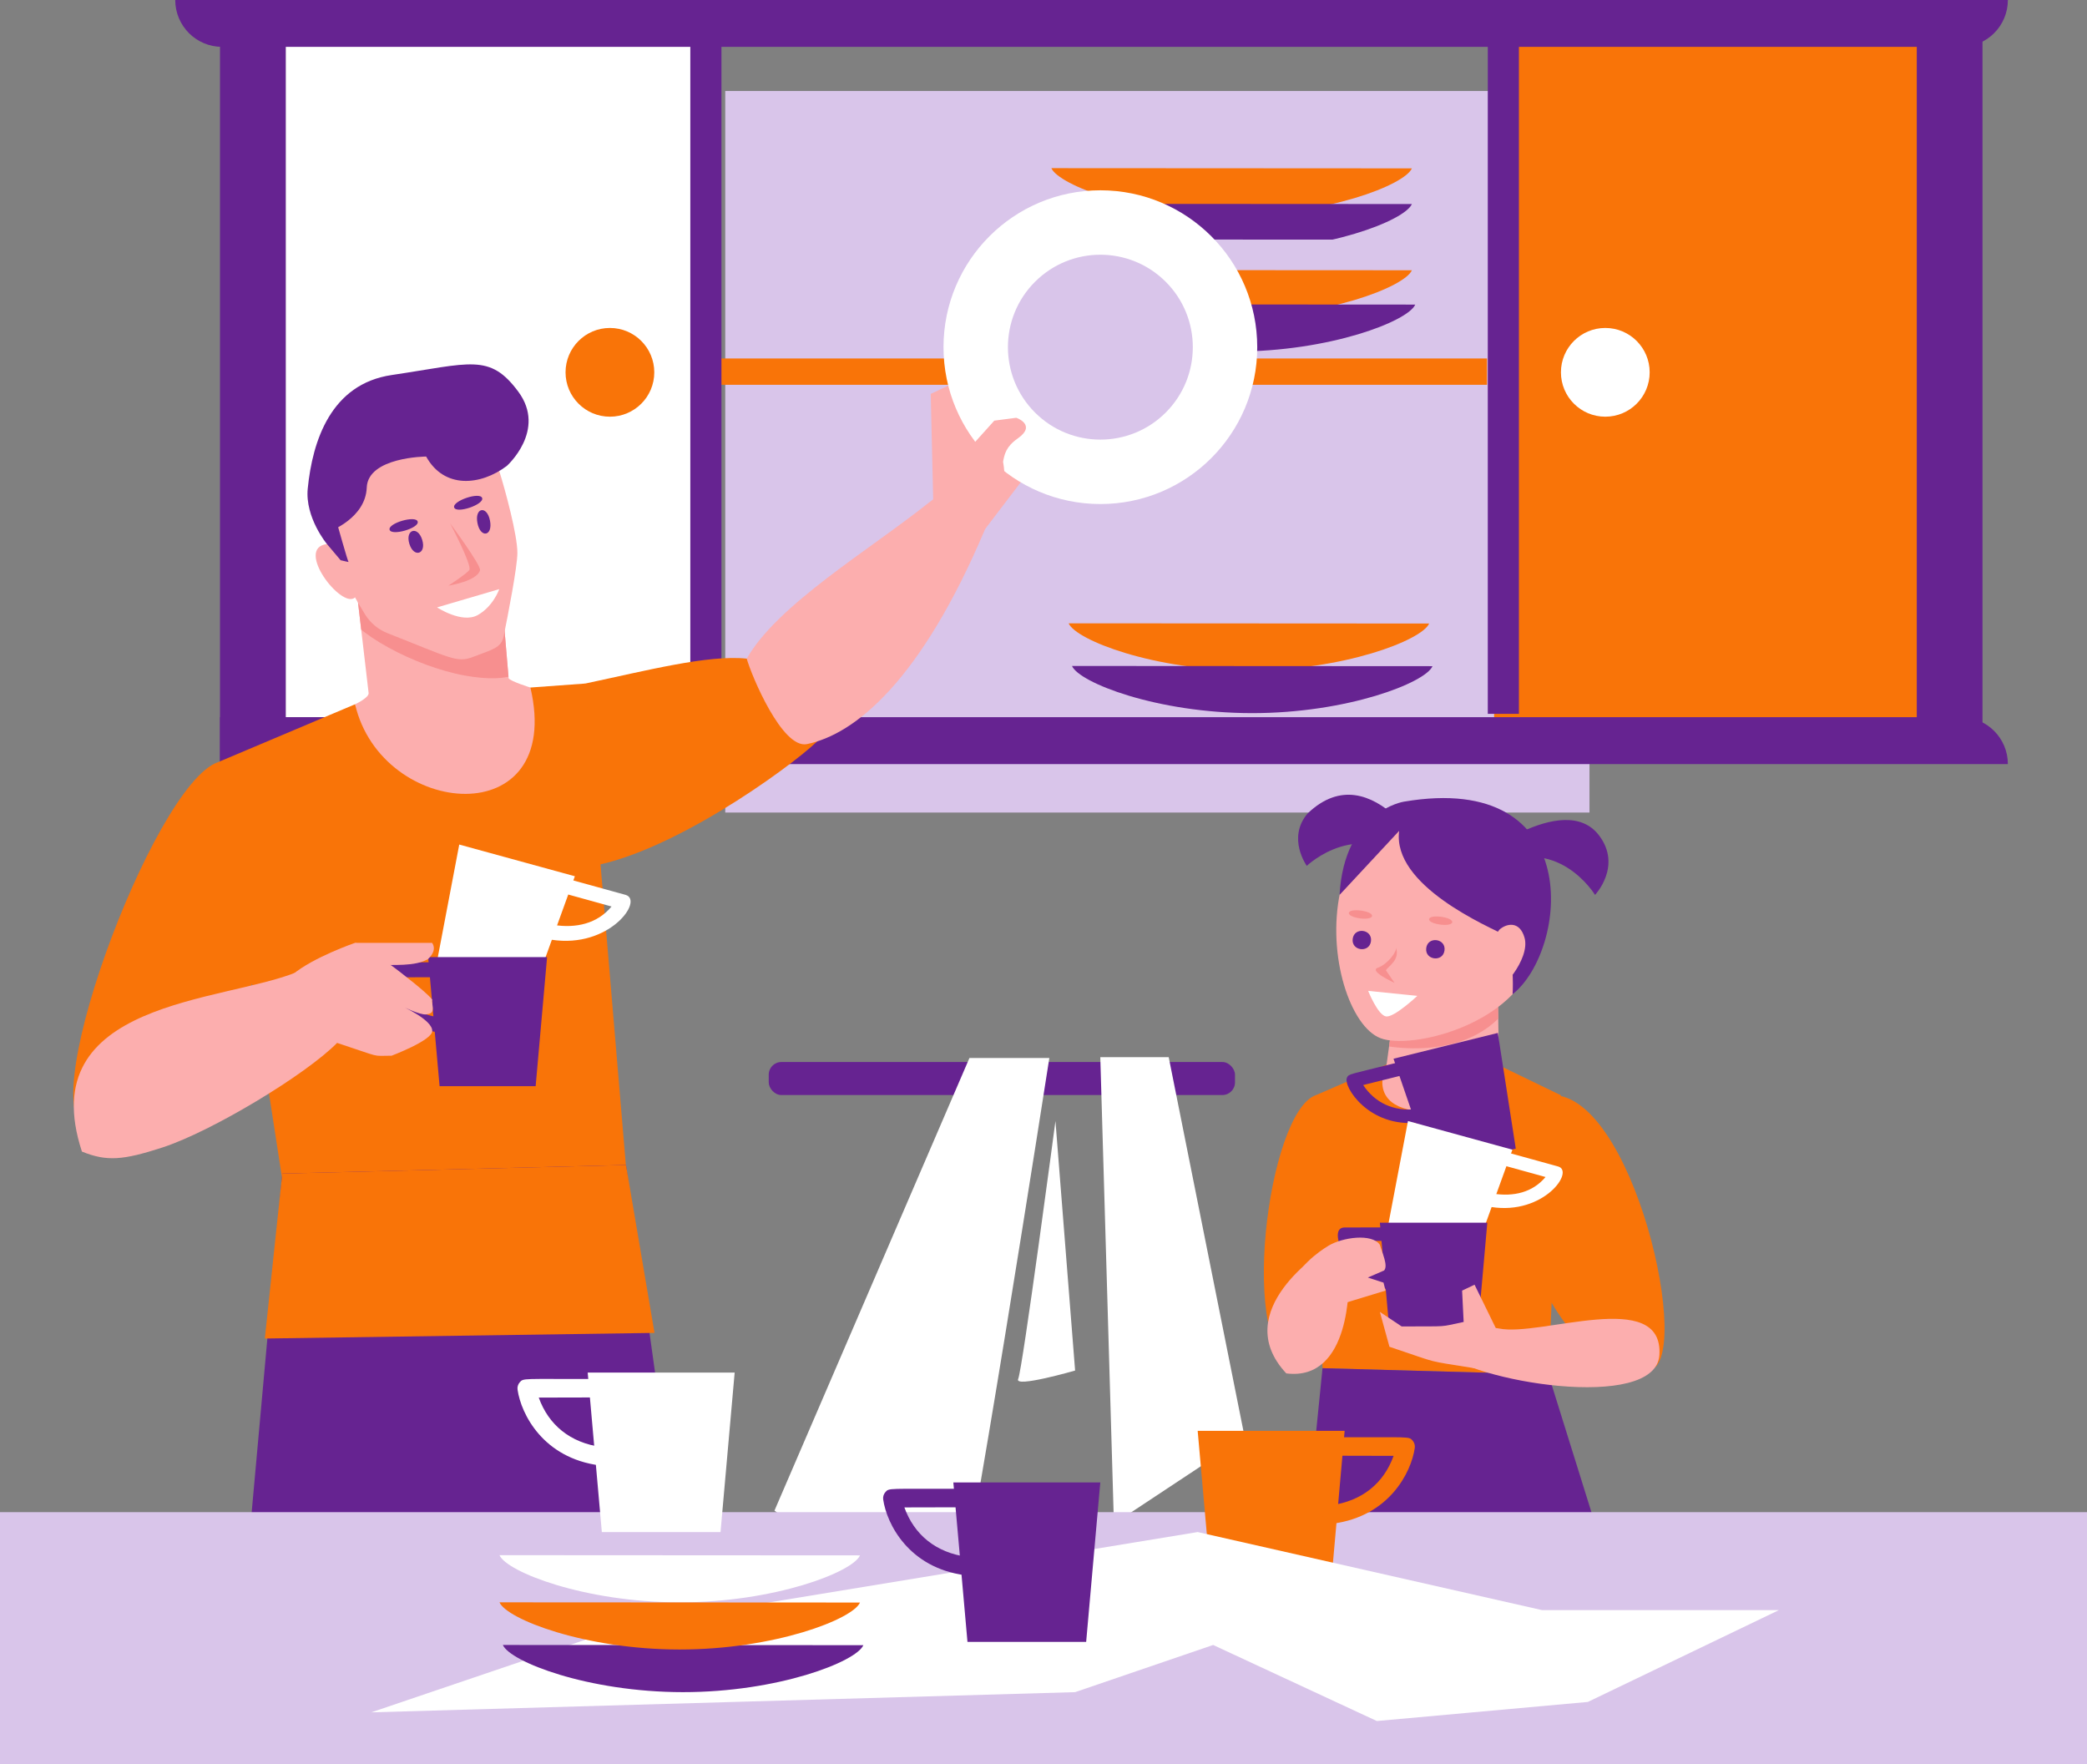 <?xml version="1.0" encoding="UTF-8"?><svg id="_Ñëîé_1" xmlns="http://www.w3.org/2000/svg" xmlns:xlink="http://www.w3.org/1999/xlink" viewBox="0 0 4460.33 3770.67"><rect x="0" y="0" width="4460.33" height="3770.67" fill="#808080" stroke="none"/><defs><style>.cls-1{fill:#fff;}.cls-2{fill:#fcaeae;}.cls-3{fill:#d9c5ea;}.cls-4{clip-path:url(#clippath-1);}.cls-5{fill:#662391;}.cls-6{clip-path:url(#clippath);}.cls-7{fill:#f97408;}.cls-8{fill:#f78f8f;}</style><clipPath id="clippath"><path class="cls-2" d="m1064.88,1189.7l22.15,259.72c3.49,6.57,46.58,19.9,46.58,19.9,32.48,15.91,33.28,225.46-97.58,227.07-77.84.96-277.17,24.49-277.17-191.31,0,0,31.29-14.35,28.86-24.66l-28.86-246.69,306.03-44.04Z"/></clipPath><clipPath id="clippath-1"><path class="cls-2" d="m3200.87,2103.55l2.77,173.15c-58.89,128.43-298.67,131.43-240.24-1.78l25.51-185.12,211.96,13.74Z"/></clipPath></defs><rect class="cls-3" x="1549.99" y="194.43" width="1847.07" height="1542.06"/><rect class="cls-7" x="3193.23" width="926.29" height="1588.45"/><g><rect class="cls-5" x="1642.94" y="2269.67" width="996.48" height="70.56" rx="26.99" ry="26.99"/><polygon class="cls-1" points="2351.55 2259.3 2497.75 2259.3 2660.13 3071.59 2380.69 3256.41 2351.55 2259.3"/><path class="cls-1" d="m2242.64,2261.1h-170.76l-416.68,967.22s359.04,268.32,382.27,235.07c23.23-33.25,205.17-1202.29,205.17-1202.29Z"/><path class="cls-1" d="m2255.71,2395.8l42.01,533.2s-130.86,37.87-121.67,18.04c9.19-19.82,79.66-551.25,79.66-551.25Z"/></g><rect class="cls-1" x="610.59" y="93.18" width="912.87" height="1439.56"/><g><path class="cls-7" d="m3017.47,359.8c-15.32,35.54-182.47,100.49-385.79,100.37s-369.43-65.26-384.7-100.81l770.49.44Z"/><path class="cls-5" d="m3017.47,436.06c-15.32,35.54-182.47,100.49-385.79,100.37s-369.43-65.26-384.7-100.81l770.49.44Z"/><path class="cls-3" d="m3017.47,512.19c-15.32,35.54-182.47,100.49-385.79,100.37-203.31-.12-369.43-65.26-384.7-100.81l770.49.44Z"/><path class="cls-7" d="m3017.47,577.57c-15.32,35.54-182.47,100.49-385.79,100.37-203.31-.12-369.43-65.26-384.7-100.81l770.49.44Z"/><path class="cls-5" d="m3024.67,650.92c-15.32,35.54-182.47,100.49-385.79,100.37-203.31-.12-369.43-65.26-384.7-100.81l770.49.44Z"/></g><g><path class="cls-3" d="m3054.36,1251.69c-15.32,35.54-182.47,100.49-385.79,100.37-203.31-.12-369.43-65.26-384.7-100.81l770.49.44Z"/><path class="cls-7" d="m3054.38,1332.54c-15.32,35.54-182.47,100.49-385.79,100.37-203.31-.12-369.43-65.26-384.7-100.81l770.49.44Z"/><path class="cls-5" d="m3061.57,1423.68c-15.32,35.54-182.47,100.49-385.79,100.37-203.31-.12-369.43-65.26-384.7-100.81l770.49.44Z"/></g><g><rect class="cls-7" x="1528.56" y="766.1" width="1649.5" height="56.25"/><path class="cls-5" d="m4291.21,1632.9H470.17v-100.16h3720.88c55.32,0,100.16,44.85,100.16,100.16Z"/><path class="cls-5" d="m4191.04,100.16H474.68C419.36,100.16,374.52,55.32,374.52,0h3916.69c0,55.32-44.85,100.16-100.16,100.16Z"/><rect class="cls-5" x="1475.34" y="99.31" width="66.54" height="1426.26"/><rect class="cls-5" x="3179.7" y="99.31" width="66.54" height="1426.26"/><rect class="cls-5" x="470.17" y=".24" width="140.42" height="1628.65"/><rect class="cls-5" x="4096.55" y="8.16" width="140.42" height="1620.73"/></g><circle class="cls-1" cx="3430.85" cy="795.7" r="94.82"/><circle class="cls-7" cx="1303.51" cy="795.7" r="94.82"/><g><path class="cls-7" d="m1246.69,1853.79c176.1-21.31,438.4-210.82,499.82-269.32,72.97-69.49-74.69-168.67-150.59-176.89-82.27-8.91-216.59,26.1-345.07,53.21-77.04,16.26-93.29,403.78-4.16,393Z"/><g><path class="cls-2" d="m1064.88,1189.7l22.15,259.72c3.49,6.57,46.58,19.9,46.58,19.9,32.48,15.91,33.28,225.46-97.58,227.07-77.84.96-277.17,24.49-277.17-191.31,0,0,31.29-14.35,28.86-24.66l-28.86-246.69,306.03-44.04Z"/><g class="cls-6"><path class="cls-8" d="m1134,1328.62s67.12,152.61-140.93,115.02c-105.56-19.07-242.65-91.88-262.13-147.24-18.92-53.74-17.06-106.04-17.06-106.04l420.12,138.25Z"/></g></g><path class="cls-7" d="m1250.85,1460.79l-117.25,8.54c73.15,313.41-317.71,280.71-374.76,35.76l-293.06,123.85,136.7,886.7,735.54-20.6-87.17-1034.24Z"/><path class="cls-2" d="m698.78,1162.69c-69.62,8.44,30.74,139.07,59.64,114.47,4.41-5.04-26.9-121.4-59.64-114.47Z"/><path class="cls-2" d="m709.35,1181.67c9.54,30.54,69.01,128.45,70.92,131.53,11.28,18.19,28.15,32.22,48.08,40.03,134.89,52.91,147.93,64.21,183.08,50.5,40.11-15.64,59.88-18.55,65.02-44.02,8.95-44.34,29.3-148.37,29.3-178.18,0-38.22-25.45-132.43-38.73-174.95-49.66-158.97-194.05-103.25-224.75-94.04-112.49,33.75-182.58,110.15-132.92,269.12Z"/><path class="cls-5" d="m698.78,1162.69l29.17,34.59s18.54,4.39,16.94,3.64c-1.6-.75-24.52-82.38-24.52-82.38-17.56,3.85-28.46,14.68-21.59,44.15Z"/><path class="cls-2" d="m1724.52,1590.23c102.19-20.77,243.32-133.94,380.97-459.77,11.29-26.73-32.11-126.86-119.67-56.81-126.17,100.94-324.03,217.86-389.9,333.94,9.98,36.06,75.85,193.37,128.6,182.65Z"/><path class="cls-7" d="m465.78,1628.93c-139.27,47.01-411.33,783.7-269.25,783.7,75.91,0,321.31-183.19,380.6-408.86,49.09-186.82-101.55-376.57-111.35-374.84Z"/><path class="cls-2" d="m175.09,2461.06c-106.21-323.92,303.37-318.7,460.6-384.18,49.74-20.72,123.04,112.96,84.77,151.92-66.4,67.6-267.73,189.26-373.79,223.66-83.67,27.14-118.6,30.11-171.57,8.59Z"/><polygon class="cls-5" points="1508.61 3708.87 1337.87 2489.7 603.28 2508.1 494.75 3708.87 1508.61 3708.87"/><path class="cls-5" d="m1020.42,1117.87c6.54,33.25,33.34,27.97,26.79-5.27-6.54-33.25-33.34-27.97-26.79,5.27Z"/><path class="cls-5" d="m874.87,1162.13c9.33,30.71,36.82,22.35,27.48-8.35-9.33-30.71-36.82-22.35-27.48,8.35Z"/><path class="cls-8" d="m961.88,1118.26s66.6,89.94,63.98,100.35c-5.91,23.48-67.57,33.03-67.57,33.03,0,0,41.32-26.79,44.9-33.94,5.37-10.71-41.31-99.44-41.31-99.44Z"/><path class="cls-1" d="m1067.02,1259.05l-132.92,39.02s53.14,35,86.61,16.53c33.47-18.48,46.31-55.55,46.31-55.55Z"/><path class="cls-5" d="m970.67,1084.58c4.71,13.88,64.49-6.41,59.77-20.29-4.71-13.88-64.49,6.41-59.77,20.29Z"/><path class="cls-5" d="m832.65,1132.15c4.07,13.93,64.06-3.59,59.99-17.53-4.07-13.93-64.06,3.59-59.99,17.53Z"/><path class="cls-5" d="m910.76,975.68s-124.41.75-126.95,66.34-79.47,93.5-79.47,93.5l-5.56,27.18s-47.22-56.55-41.08-118.53c10.14-102.4,49.64-223.48,179.29-242.67,168.65-24.96,209.4-47.14,270.68,35.47s-24.66,158.9-24.66,158.9c-55.67,41.87-133.64,49.63-172.25-20.18Z"/><g><polygon class="cls-1" points="1123.15 2163.94 923.6 2109.22 981.51 1804.9 1228.59 1872.66 1123.15 2163.94"/><path class="cls-1" d="m1336.8,1912.4l-112.48-31.09c-20.37-5.64-28.89,25.17-8.51,30.8l91.21,25.21c-30.63,36.76-75.87,46.84-123.49,39.41-20.88-3.25-25.81,28.31-4.92,31.57,124.1,19.35,198.23-84.83,158.2-95.9Z"/><polygon class="cls-5" points="939.47 2321.3 1144.78 2321.3 1169.23 2045.45 915.01 2045.45 939.47 2321.3"/><path class="cls-5" d="m939.54,2174.29c-55.17-7.22-92.38-38.76-109.2-85.6l94.99-.22c21.14-.05,21.06-31.95-.07-31.95-123.01.29-121.23-1.85-127.84,5.8-14.98,17.32,22.04,128.48,137.98,143.66,21.17,2.79,24.93-28.96,4.15-31.68Z"/></g><polygon class="cls-2" points="1994.81 1084.6 1989.15 841.77 2050.43 812.96 2205.67 999.05 2105.48 1130.45 1994.81 1084.6"/><path class="cls-2" d="m758.84,2014.97c30.82,6.83,177.12,123.17,164.39,123.17,1.65,18.62,6.12,27.52-12.43,29.76-13.85,1.67-53.22-18.21-53.22-18.21,0,0,68.43,30.3,66.14,54.41-1.9,20.08-86.79,52.07-86.79,52.07-44.54,0-16.95,5.45-116.48-27.36,0,0-109.98-133.67-95.26-145.98,44.7-37.38,133.65-67.85,133.65-67.85Z"/><path class="cls-2" d="m758.84,2014.97h164.76c7.76,12.02,2.49,23.67-8.59,34.47-27.68,16.44-73.15,12.18-117.6,12.87l-38.57-47.34Z"/><polygon class="cls-7" points="566.01 2860.58 1398.8 2848.55 1337.87 2489.7 603.28 2508.1 566.01 2860.58"/><g><circle class="cls-1" cx="2351.71" cy="741.94" r="335.26"/><circle class="cls-3" cx="2351.71" cy="741.94" r="197.57" transform="translate(164.17 1880.22) rotate(-45)"/></g><path class="cls-2" d="m2043.24,989.85l81.74-90.89,46.98-6.13s44.57,15.14,3,44.28c-24.96,17.5-28.24,33.76-31.2,49.63,10.37,58.25-8.41,98.62-8.41,98.62l-92.12-95.52Z"/></g><g><g><polygon class="cls-7" points="2813.06 2340.2 2963.4 2274.93 3171.38 2261.1 3336.02 2340.74 3309.32 2937.29 2826.46 2923.96 2813.06 2340.2"/><g><path class="cls-2" d="m3200.87,2103.55l2.77,173.15c-58.89,128.43-298.67,131.43-240.24-1.78l25.51-185.12,211.96,13.74Z"/><g class="cls-4"><path class="cls-8" d="m2919.43,2224.68c6.25,6.79,221.61,61.66,311.34-84.13,83.51-135.68-79-117.61-79-117.61l-232.34,201.75Z"/></g></g><path class="cls-7" d="m2813.06,2340.2c-104.3,33.73-170.27,554.4-38.78,587.44,131.49,33.05,141.44-549.61,38.78-587.44Z"/><path class="cls-7" d="m3308.43,2340.74c-180.96,20.47-25.67,610.72,214.14,588.26,101.5-9.51-33.18-608.72-214.14-588.26Z"/><polygon class="cls-5" points="3309.32 2937.29 3557.47 3732.46 2745.4 3732.46 2826.46 2923.96 3309.32 2937.29"/><path class="cls-2" d="m3078.97,2885.86c-3.96-12.57,85.79-54.83,124.67-46.72,88.61,18.49,351.9-88.26,342.78,56.8-7.72,122.89-405.55,56.42-467.45-10.08Z"/><g><path class="cls-5" d="m3064.57,1851.74s-129.55-247.61-269.84-113.4c-44.87,52.55-1.88,112.08-1.88,112.08,0,0,114.51-109.41,229.92,3.37l41.8-2.05Z"/><g><path class="cls-2" d="m3273.62,2061.49c-49.44,130.64-258.66,181.68-323.09,157.3-64.42-24.38-115.2-175.59-86.4-312.28,28.57-135.61,109.74-218.84,294.27-159.06,115.02,37.26,164.66,183.39,115.22,314.04Z"/><path class="cls-5" d="m2930.03,2011.55c-3.42,25.83-42.47,20.66-39.05-5.17,3.42-25.83,42.47-20.66,39.05,5.17Z"/><path class="cls-5" d="m3087.19,2031.24c-3.42,25.83-42.47,20.66-39.05-5.17,3.42-25.83,42.47-20.66,39.05,5.17Z"/></g><path class="cls-8" d="m2983.48,2025.09c2.43,8.48-18.31,36.03-38.74,43.07-20.43,7.04,35.64,32.34,35.64,32.34l-18.37-26.81c4.87-9.1,30.49-21.65,21.48-48.61Z"/><path class="cls-1" d="m2924.01,2117.61l105.09,10.67s-49.12,46.3-66.68,43.97c-17.57-2.33-38.41-54.64-38.41-54.64Z"/><path class="cls-8" d="m2932.31,1957.59c-1.47,11.08-50.97,4.53-49.5-6.56,1.47-11.08,50.97-4.53,49.5,6.56Z"/><path class="cls-8" d="m3103.72,1970.88c-1.47,11.08-50.97,4.53-49.5-6.56,1.47-11.08,50.97-4.53,49.5,6.56Z"/><path class="cls-5" d="m2990.28,1775.63c-15.44,116.57,188.68,204.01,231.36,225.3,15.64,64.56,11.03,123.93,11.03,123.93,118.76-94.15,158.67-478.11-232.39-411.59,0,0-127.29,19.42-137.35,199.26l127.36-136.89Z"/><path class="cls-2" d="m3204.29,1987.05c14.79-13.5,43.6-20.12,54.04,17.3,12.85,46.08-54.96,121.81-62.89,106.78,0,0-22.46-83.97,8.85-124.08Z"/><path class="cls-5" d="m3146.22,1843.06s195.79-157.03,271.27-57.67c49.83,65.6-8.58,127.13-8.58,127.13,0,0-82.08-135.45-222.87-56.6l-39.82-12.86Z"/></g></g><path class="cls-2" d="m2749.1,2935.15c-125.51-134.1,81.74-264.27,81.74-264.27l51.6,66.75s6.75,215.08-133.34,197.51Z"/></g><g><g><polygon class="cls-5" points="3059.47 2499.19 3239.49 2454.69 3201.14 2207.51 2978.23 2262.62 3059.47 2499.19"/><path class="cls-5" d="m3027.67,2370.27c-49.94,5.62-89.4-13.96-114.3-51.39l83.24-20.78c18.53-4.63,11.55-32.56-6.99-28-107.82,26.92-106.7,24.66-110.84,32.79-9.38,18.43,47.09,107.89,152.12,96.06,19.17-2.14,15.58-30.8-3.23-28.68Z"/></g><polygon class="cls-1" points="3137.05 2720.09 2956.82 2670.66 3009.11 2395.8 3232.28 2457 3137.05 2720.09"/><path class="cls-1" d="m3330.02,2492.89l-101.6-28.08c-18.4-5.09-26.09,22.73-7.69,27.82l82.38,22.77c-27.67,33.2-68.53,42.31-111.54,35.6-18.86-2.94-23.31,25.57-4.45,28.52,112.4,17.53,178.84-76.68,142.89-86.62Z"/><polygon class="cls-5" points="2971.14 2862.21 3156.58 2862.21 3178.67 2613.06 2949.06 2613.06 2971.14 2862.21"/><path class="cls-5" d="m2989,2758.17c17.9,0,19.61-26.41,1.86-28.74-37.62-4.93-95.91-69.72-98.63-77.32l85.79-.2c19.07-.04,19.04-28.86-.03-28.86l-104.62.24c-44.47.1,21.04,134.87,115.64,134.87Z"/></g><path class="cls-2" d="m2839.32,2662.2c29.49-17.87,93.14-26.93,109.74-1.87,4.48,16.43,18.29,44.47,9.05,54.81l-34.75,15.11,33.46,10.84,4.33,17.08-87.39,26.58s-109.33-34.03-105.92-47.12c10.37-39.73,71.49-75.44,71.49-75.44Z"/><rect class="cls-3" y="3231.64" width="4460.33" height="539.03"/><g><polygon class="cls-1" points="1286.25 3274.18 1539.9 3274.18 1570.12 2933.37 1256.03 2933.37 1286.25 3274.18"/><path class="cls-1" d="m1286.34,3092.55c-68.16-8.93-114.14-47.88-134.92-105.76l117.36-.27c26.12-.06,26.02-39.48-.09-39.48-152.01.35-149.78-2.28-157.95,7.16-3.74,4.32-5.42,10.06-4.61,15.71,7.54,52.41,54.97,146.05,175.08,161.78,26.16,3.45,30.8-35.78,5.13-39.14Z"/></g><g><polygon class="cls-7" points="2843.54 3398.73 2589.88 3398.73 2559.67 3057.92 2873.75 3057.92 2843.54 3398.73"/><path class="cls-7" d="m2843.45,3217.1c68.16-8.93,114.14-47.89,134.92-105.76l-117.36-.27c-26.12-.06-26.02-39.48.09-39.48,152.01.35,149.78-2.28,157.95,7.16,3.74,4.32,5.42,10.06,4.61,15.71-7.54,52.41-54.97,146.05-175.08,161.78-26.16,3.45-30.8-35.78-5.13-39.14Z"/></g><polygon class="cls-1" points="1338.02 3474.76 2559.67 3274.18 3295.52 3440.97 3801.92 3440.97 3393.51 3637.24 2942.6 3678.03 2592.73 3515.49 2297.72 3616.3 793.52 3659.48 1338.02 3474.76"/><g><polygon class="cls-5" points="2067.68 3508.91 2321.34 3508.91 2351.55 3168.1 2037.47 3168.1 2067.68 3508.91"/><path class="cls-5" d="m2067.77,3327.28c-68.16-8.93-114.14-47.89-134.92-105.76l117.36-.27c26.12-.06,26.03-39.48-.09-39.48-152.01.35-149.78-2.28-157.95,7.16-3.74,4.32-5.42,10.06-4.61,15.71,7.54,52.41,54.97,146.05,175.08,161.78,26.16,3.45,30.8-35.78,5.13-39.14Z"/></g><g><path class="cls-5" d="m1845.19,3515.93c-15.32,35.54-182.47,100.49-385.79,100.37-203.31-.12-369.43-65.26-384.7-100.81l770.49.44Z"/><path class="cls-1" d="m1837.98,3324.02c-15.32,35.54-182.47,100.49-385.79,100.37-203.31-.12-369.43-65.26-384.7-100.81l770.49.44Z"/><path class="cls-7" d="m1837.99,3424.8c-15.32,35.54-182.47,100.49-385.79,100.37-203.31-.12-369.43-65.26-384.7-100.81l770.49.44Z"/></g><path class="cls-2" d="m3150.62,2923.96c-108.86-17.75-67.49-7.75-181.09-45.76l-20.48-74.55,46.57,31.1c106.01-.55,76.89,1.91,132.51-9.58l-3.32-66.99,26.62-12.64,46.91,95.9-47.73,82.52Z"/></svg>